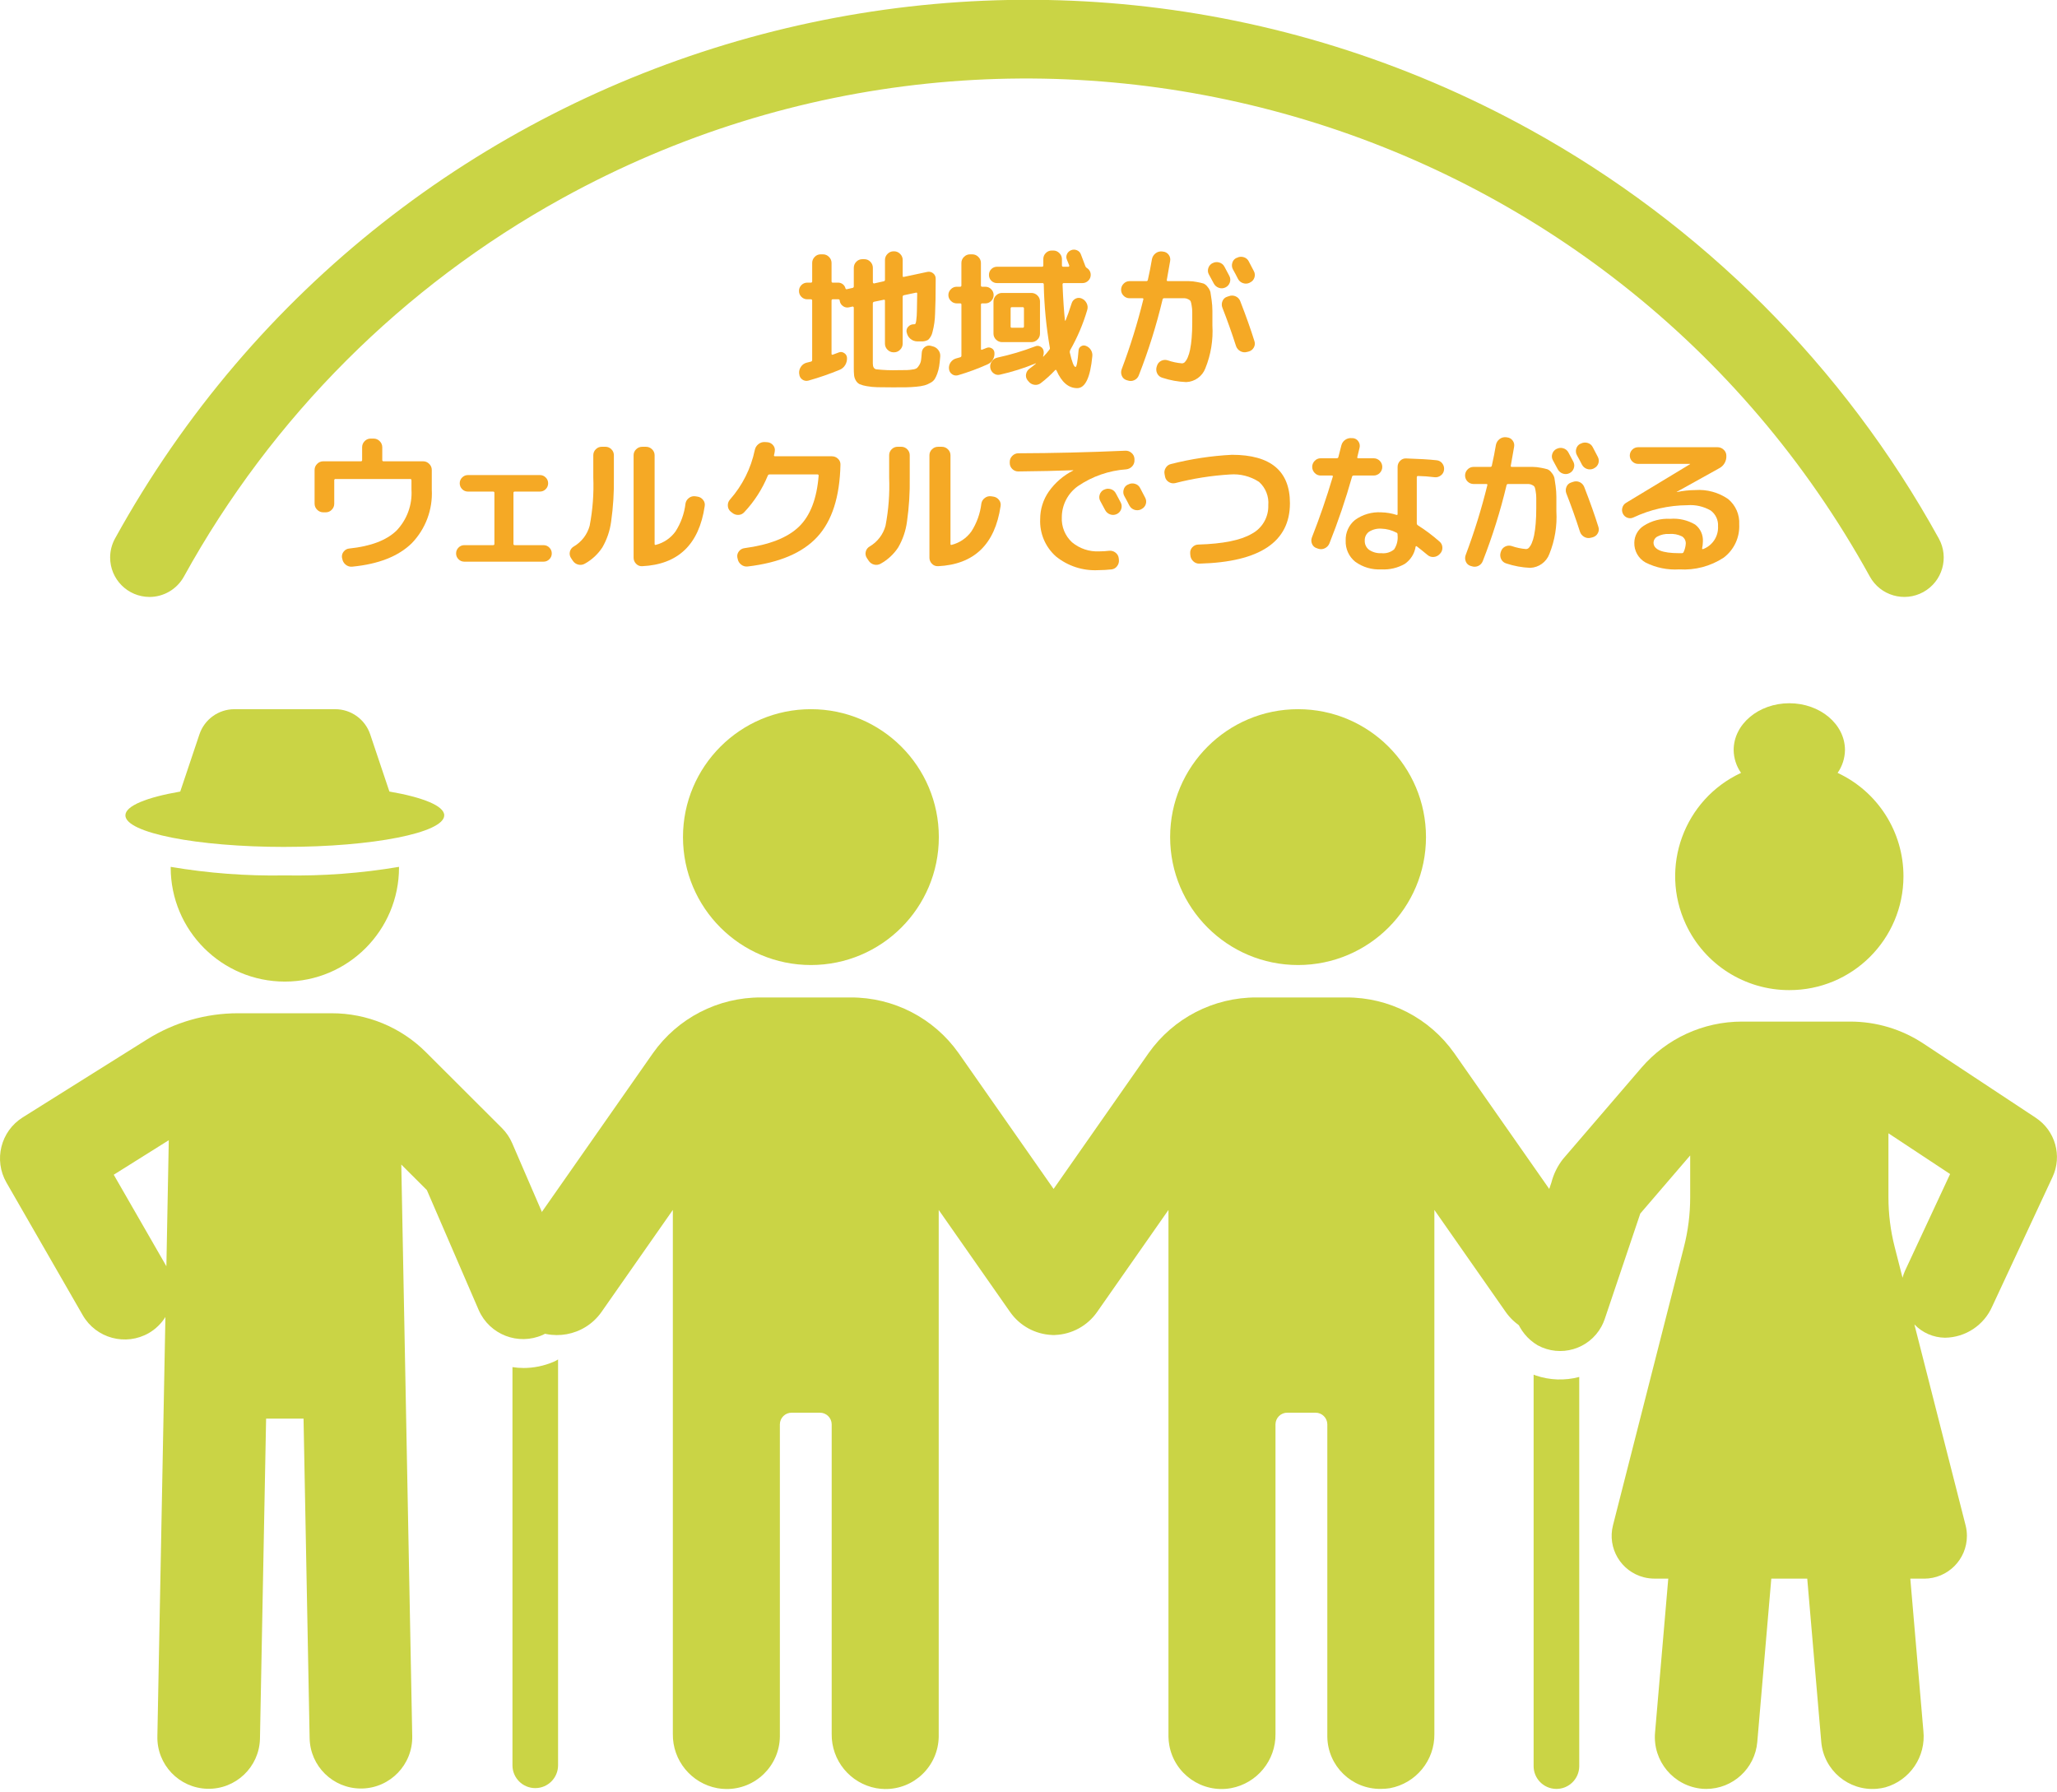 <?xml version="1.0" encoding="UTF-8"?>
<svg id="_レイヤー_1" data-name="レイヤー_1" xmlns="http://www.w3.org/2000/svg" version="1.1" viewBox="0 0 298.955 260.501">
  <!-- Generator: Adobe Illustrator 29.7.1, SVG Export Plug-In . SVG Version: 2.1.1 Build 8)  -->
  <g>
    <path d="M117.856,140.257c10.268-.001,18.591-8.326,18.59-18.594-.001-10.268-8.326-18.591-18.594-18.59-10.267.001-18.59,8.325-18.59,18.592,0,10.268,8.324,18.591,18.592,18.592" fill="#cad445"/>
    <path d="M188.654,140.257c10.268,0,18.592-8.324,18.592-18.592s-8.324-18.592-18.592-18.592c-10.268,0-18.592,8.324-18.592,18.592s8.324,18.592,18.592,18.592" fill="#cad445"/>
    <path d="M192.907,252.416v-45.41c-.012-.942-.786-1.697-1.728-1.685h-4.077c-.942-.011-1.715.743-1.728,1.685v45c.051,3.854-2.681,7.184-6.471,7.887-4.199.752-8.212-2.043-8.964-6.242-.073-.409-.113-.823-.12-1.238v-76.561l-10.4,14.874c-1.404,1.984-3.65,3.203-6.078,3.3-.027.005-.055.008-.083.007h-.267c-.028,0-.056-.002-.083-.007-2.428-.098-4.673-1.317-6.078-3.3l-10.401-14.872v76.562c-.069,4.266-3.582,7.668-7.848,7.6-.414-.007-.828-.047-1.236-.12-3.789-.702-6.521-4.031-6.471-7.884v-45.006c-.013-.942-.786-1.696-1.728-1.685h-4.077c-.942-.011-1.714.743-1.726,1.685v45.409c-.067,4.265-3.579,7.667-7.844,7.6-.416-.007-.831-.047-1.24-.12-3.789-.701-6.522-4.031-6.471-7.884v-76.159l-10.403,14.878c-2.477,3.467-7.256,4.348-10.806,1.992-3.458-2.25-4.438-6.877-2.188-10.335.046-.07.092-.139.14-.208l20.37-29.122c3.598-5.093,9.454-8.111,15.69-8.087h13.037c6.236-.023,12.091,2.995,15.69,8.087l13.807,19.743,13.808-19.743c3.599-5.092,9.454-8.11,15.69-8.087h13.037c6.236-.024,12.092,2.994,15.69,8.087l20.369,29.122c2.364,3.381,1.539,8.038-1.842,10.402-.068.047-.136.094-.205.139-3.55,2.36-8.332,1.478-10.806-1.993l-10.4-14.874v76.16c.05,3.853-2.682,7.182-6.471,7.884-.432.067-.869.101-1.307.1-4.241.056-7.725-3.337-7.781-7.578v-.003Z" fill="#cad445"/>
  </g>
  <g>
    <path d="M76.054,198.822c-.527,0-1.054-.042-1.575-.125v57.876c.001,1.83,1.486,3.313,3.316,3.312,1.829-.001,3.311-1.483,3.312-3.312v-58.989c-.198.126-.406.237-.622.331-1.4.603-2.908.913-4.432.911" fill="#cad445"/>
    <path d="M74.437,166.144c-.353-.818-.859-1.561-1.489-2.191l-11.011-10.993c-3.643-3.657-8.596-5.706-13.757-5.693h-13.58c-4.678-.002-9.261,1.315-13.224,3.8l-18.076,11.335c-3.206,2.012-4.248,6.199-2.36,9.479l11.083,19.268c1.94,3.371,6.245,4.532,9.617,2.593.978-.571,1.801-1.372,2.4-2.333l-1.167,60.933c-.102,4.117,3.153,7.537,7.27,7.639,4.117.102,7.537-3.153,7.639-7.27,0-.027.001-.054.002-.081l.891-46.445h5.441l.884,46.445c.077,4.061,3.391,7.312,7.452,7.313h.148c4.118-.079,7.392-3.482,7.313-7.6l-1.591-83.087,3.719,3.714,7.545,17.461c1.575,3.557,5.735,5.163,9.291,3.588,3.512-1.555,5.13-5.636,3.639-9.175l-8.079-18.7ZM24.181,184.035l-7.651-13.3,8-5.017-.349,18.317Z" fill="#cad445"/>
    <path d="M24.807,125.99v.083c0,9.164,7.429,16.592,16.593,16.591,9.163,0,16.59-7.428,16.591-16.591v-.083c-5.487.926-11.048,1.342-16.612,1.243-5.551.099-11.098-.317-16.572-1.243" fill="#cad445"/>
    <path d="M41.393,123.088c12.8,0,23.17-2.054,23.17-4.588,0-1.381-3.1-2.616-7.97-3.458l-2.789-8.309c-.734-2.186-2.782-3.659-5.088-3.659h-14.645c-2.306,0-4.354,1.473-5.088,3.659l-2.789,8.313c-4.875.842-7.97,2.077-7.97,3.458,0,2.534,10.374,4.588,23.169,4.588" fill="#cad445"/>
  </g>
  <g>
    <path d="M223.221,199.918c-.113-.034-.224-.076-.332-.125v56.834c-.032,1.831,1.427,3.341,3.258,3.373,1.831.032,3.341-1.427,3.373-3.258,0-.038,0-.077,0-.115v-56.5c-2.075.552-4.266.48-6.3-.207" fill="#cad445"/>
    <path d="M295.884,162.468l-16.35-10.8c-3.151-2.081-6.843-3.19-10.619-3.19h-15.746c-5.62,0-10.96,2.453-14.622,6.716l-11.4,13.272c-.786,1.006-1.355,2.163-1.672,3.4l-5.075,15.056c-1.177,3.232.113,6.845,3.072,8.6,3.316,1.808,7.469.586,9.277-2.729.191-.35.351-.716.478-1.094l5.165-15.324,7.251-8.443v6.107c0,2.417-.303,4.825-.9,7.168l-10.318,40.474c-.849,3.327,1.16,6.712,4.487,7.561.503.128,1.02.193,1.539.193h2.008l-1.921,22.373c-.365,4.147,2.701,7.805,6.848,8.17.027.002.055.005.082.007.17.011.337.017.5.017,3.871-.004,7.097-2.968,7.427-6.825l2.038-23.741h5.223l2.039,23.741c.355,4.112,3.976,7.158,8.088,6.803.412-.036.821-.105,1.222-.209,3.592-1.025,5.925-4.486,5.53-8.2l-1.9-22.13h2.009c3.434,0,6.218-2.784,6.218-6.218,0-.518-.065-1.034-.193-1.536l-7.442-29.2c1.161,1.217,2.763,1.915,4.445,1.936,2.981-.036,5.666-1.813,6.865-4.542l8.769-18.815c1.434-3.072.401-6.732-2.429-8.6M276.837,184.759c-.134.308-.245.625-.331.95l-1.148-4.5c-.597-2.342-.9-4.75-.9-7.167v-9.329l8.962,5.921-6.583,14.125Z" fill="#cad445"/>
    <path d="M260.052,143.903c9.145.016,16.572-7.384,16.588-16.529.011-6.45-3.723-12.319-9.57-15.042.682-.975,1.054-2.132,1.07-3.322,0-3.756-3.621-6.8-8.088-6.8s-8.09,3.044-8.09,6.8c.016,1.19.39,2.347,1.072,3.322-8.291,3.86-11.883,13.71-8.023,22.001,2.722,5.847,8.592,9.582,15.042,9.57" fill="#cad445"/>
  </g>
  <path d="M21.717,86.759c-3.164-.01-5.721-2.584-5.71-5.748.003-.96.247-1.904.71-2.744C57.074,5.072,149.127-21.547,222.321,18.81c25.037,13.805,45.652,34.42,59.457,59.457,1.528,2.768.523,6.25-2.245,7.778-2.768,1.528-6.25.523-7.778-2.245C234.463,16.138,149.381-8.481,81.72,28.81c-23.159,12.764-42.226,31.831-54.99,54.99-1.007,1.827-2.928,2.962-5.014,2.961" fill="#cad445"/>
  <g id="_地域が" data-name="地域が">
    <path d="M117.333,43.5c-.322.006-.633-.121-.858-.352-.231-.225-.358-.536-.352-.858-.006-.322.121-.633.352-.858.225-.231.536-.358.858-.352h.506c.095.015.185-.05.2-.146.003-.018.003-.036,0-.054v-2.66c-.003-.33.128-.648.363-.88.224-.242.54-.377.869-.374h.33c.332-.003.651.133.88.374.241.229.377.548.374.88v2.662c0,.133.059.2.176.2h.7c.528-.042,1.01.301,1.144.814.009.088.087.152.175.143.015-.002.03-.005.045-.011l.792-.176c.115-.008.203-.105.2-.22v-2.706c-.003-.33.128-.648.363-.88.224-.242.54-.377.869-.374h.308c.329-.003.645.132.869.374.235.232.366.55.363.88v2.112c.002.048.027.093.066.121.035.034.085.047.132.033l1.386-.308c.107-.016.183-.112.176-.22v-2.884c-.003-.332.133-.651.374-.88.229-.241.548-.377.88-.374h.066c.332-.003.651.133.88.374.241.229.377.548.374.88v2.332c0,.117.059.161.176.132l3.41-.726c.299-.064.612.013.847.209.238.188.372.478.363.781v.2c0,2.083-.029,3.711-.088,4.884-.018.899-.143,1.793-.374,2.662-.09.432-.309.827-.627,1.133-.311.175-.667.255-1.023.231h-.594c-.356-.01-.698-.142-.968-.374-.275-.229-.462-.548-.528-.9l-.022-.044c-.063-.293.023-.598.231-.814.202-.229.495-.358.8-.352h.044c.078.01.156-.019.209-.077.067-.169.108-.347.121-.528.054-.434.083-.871.088-1.309.015-.572.029-1.423.044-2.552,0-.117-.059-.161-.176-.132l-1.76.374c-.113.023-.189.128-.176.242v6.8c.003.332-.133.651-.374.88-.229.241-.548.377-.88.374h-.066c-.332.003-.651-.133-.88-.374-.241-.229-.377-.548-.374-.88v-6.252c0-.117-.059-.161-.176-.132l-1.386.286c-.121.014-.209.121-.2.242v8.754c0,.467.158.742.473.825,1.079.12,2.165.162,3.25.125.587,0,1.001-.004,1.243-.011.28-.012.56-.041.836-.089.22-.016.432-.088.616-.209.132-.136.247-.287.341-.451.134-.218.22-.461.253-.715.037-.267.07-.626.1-1.078.02-.316.176-.609.429-.8.245-.195.566-.264.869-.187l.242.066c.343.068.648.26.858.539.215.27.318.613.286.957-.044.557-.095,1.027-.154,1.408-.056.365-.148.723-.276,1.07-.098.279-.223.547-.374.8-.158.228-.369.413-.616.539-.264.152-.545.274-.836.363-.386.101-.78.168-1.177.2-.513.051-1.016.081-1.507.088s-1.14.011-1.947.01c-.953,0-1.709-.007-2.266-.022-.517-.011-1.032-.062-1.54-.154-.351-.054-.695-.15-1.023-.286-.226-.116-.414-.296-.539-.517-.144-.234-.234-.497-.264-.77-.034-.369-.048-.74-.044-1.111v-8.73c-.002-.048-.027-.093-.066-.121-.035-.034-.085-.047-.132-.033l-.484.11c-.308.076-.635.012-.891-.176-.265-.182-.437-.471-.471-.79v-.044c-.017-.095-.103-.163-.2-.156h-.814c-.117,0-.176.067-.176.2v7.72c0,.117.059.161.176.132.205-.073.499-.183.88-.33.264-.104.562-.067.792.1.241.15.391.41.4.693.018.367-.074.731-.264,1.045-.189.314-.474.557-.814.693-1.473.607-2.98,1.128-4.514,1.561-.303.091-.632.038-.891-.143-.266-.174-.433-.464-.451-.781l-.024-.11c-.031-.347.063-.694.264-.979.189-.289.479-.497.814-.583.308-.073.513-.125.616-.154.121-.014.209-.121.2-.242v-8.622c.015-.095-.05-.185-.146-.2-.018-.003-.036-.003-.054,0h-.504Z" fill="#f5a925"/>
    <g>
      <path d="M150.773,42.939c-.232-.235-.55-.366-.88-.363h-4.25c-.33-.003-.648.128-.88.363-.242.224-.377.54-.374.869v4.686c-.003.329.132.645.374.869.232.235.55.366.88.363h4.25c.33.003.648-.128.88-.363.242-.224.377-.54.374-.869v-4.686c.003-.329-.132-.645-.374-.869ZM148.817,47.46c0,.117-.067.176-.2.176h-1.562c-.014.002-.029.002-.043,0-.085-.012-.145-.091-.133-.176v-2.618c0-.132.059-.199.176-.2h1.562c.018-.003.036-.003.054,0,.095.015.161.104.146.2v2.618Z" fill="#f5a925"/>
      <path d="M139.043,44.094c-.32.001-.627-.13-.847-.363-.233-.22-.364-.527-.363-.847-.001-.32.13-.627.363-.847.22-.233.527-.364.847-.363h.506c.117,0,.176-.067.176-.2v-3.254c-.003-.332.133-.651.374-.88.229-.241.548-.377.88-.374h.33c.332-.003.651.133.88.374.241.229.377.548.374.88v3.256c0,.133.059.2.176.2h.462c.324-.005.636.126.858.363.227.223.354.529.352.847.002.318-.125.624-.352.847-.222.237-.534.368-.858.363h-.458c-.085-.012-.164.048-.176.133-.002.014-.002.029,0,.043v6.446c0,.103.051.139.154.11l.66-.264c.248-.104.532-.079.759.066.232.13.378.372.385.638.031.345-.046.691-.22.99-.169.302-.432.541-.748.682-1.385.623-2.811,1.152-4.268,1.582-.298.106-.628.065-.891-.11-.268-.17-.442-.454-.473-.77-.048-.335.031-.676.22-.957.186-.283.467-.491.792-.585.104-.023.206-.051.306-.086.101-.035.204-.065.308-.088.113-.023.189-.128.176-.242v-7.414c.012-.085-.048-.164-.133-.176-.014-.002-.029-.002-.043,0h-.508Z" fill="#f5a925"/>
      <path d="M149.343,55.27c-.202-.25-.282-.576-.22-.891.056-.323.238-.611.506-.8.337-.249.653-.499.946-.748-.017-.001-.033-.009-.044-.022-1.688.696-3.432,1.247-5.214,1.647-.31.076-.638.007-.891-.187-.268-.188-.448-.477-.5-.8-.06-.332.02-.674.22-.946.189-.283.481-.48.814-.55,1.867-.402,3.7-.947,5.483-1.631.251-.118.545-.102.781.044.244.128.411.365.451.638.041.26.011.526-.088.77v.022c.029.015.051.015.066,0,.309-.309.596-.64.858-.99.073-.085.098-.201.066-.308-.528-3.031-.822-6.098-.88-9.174.015-.095-.05-.185-.146-.2-.018-.003-.036-.003-.054,0h-6.576c-.317.008-.624-.115-.847-.341-.226-.223-.349-.53-.341-.847-.008-.317.115-.624.341-.847.223-.226.53-.349.847-.341h6.534c.117,0,.176-.067.176-.2v-.924c-.004-.327.127-.642.363-.869.227-.236.542-.367.869-.363h.22c.332-.003.651.133.88.374.241.229.377.548.374.88v.924c0,.117.067.176.2.176h.746c.044,0,.083-.025.1-.066.022-.041.026-.088.011-.132-.073-.191-.183-.462-.33-.814-.117-.259-.117-.555,0-.814.115-.262.328-.467.594-.572.27-.117.577-.117.847,0,.272.103.485.32.583.594.147.367.367.946.66,1.738.039.1.109.185.2.242.359.21.578.596.572,1.012.003.315-.124.618-.352.836-.225.231-.536.358-.858.352h-2.709c-.117,0-.176.067-.176.2.088,2.156.205,3.909.352,5.258.015.015.044.007.088-.022.267-.645.56-1.474.88-2.486.087-.304.299-.556.583-.693.28-.139.608-.143.891-.011.314.138.567.384.715.693.153.304.18.655.077.979-.596,2.025-1.424,3.975-2.468,5.81-.06.107-.083.231-.066.352.323,1.408.601,2.112.836,2.112.161,0,.308-.8.44-2.4.007-.251.145-.481.363-.605.214-.138.483-.159.715-.055.299.11.552.32.715.594.165.262.239.572.209.88-.293,3.109-1.027,4.664-2.2,4.664-1.259.001-2.263-.856-3.012-2.572-.057-.103-.124-.116-.2-.04-.644.687-1.343,1.319-2.09,1.892-.267.202-.605.286-.935.231-.336-.049-.639-.228-.843-.499l-.132-.154Z" fill="#f5a925"/>
    </g>
    <g>
      <path d="M175.697,39.892c-.16-.281-.192-.618-.088-.924.097-.316.32-.579.616-.726h.018c.297-.16.647-.192.968-.088.324.092.596.315.748.616.161.293.403.748.726,1.364.146.295.162.638.044.946-.109.31-.339.563-.638.7-.303.146-.653.162-.968.044-.315-.111-.575-.34-.726-.638-.071-.129-.304-.561-.7-1.294Z" fill="#f5a925"/>
      <path d="M179.767,37.472c.297-.161.645-.197.968-.1.325.085.597.305.748.605.484.924.733,1.401.748,1.43.16.29.188.634.077.946-.102.311-.329.565-.627.7l-.066.044c-.299.146-.644.166-.957.055-.32-.101-.586-.327-.737-.627-.073-.147-.191-.374-.352-.682-.161-.308-.286-.535-.374-.682-.161-.288-.197-.63-.1-.946.081-.32.301-.586.6-.726l.072-.017Z" fill="#f5a925"/>
      <path d="M164.167,43.346c-.327.004-.642-.127-.869-.363-.236-.227-.367-.542-.363-.869-.003-.33.128-.648.363-.88.224-.242.54-.377.869-.374h2.442c.115.003.212-.085.22-.2.22-.968.418-1.973.594-3.014.068-.328.251-.621.517-.825.264-.21.599-.309.935-.275l.154.022c.325.023.623.188.814.451.202.258.282.591.22.913-.191,1.115-.352,2.031-.484,2.75-.029.117.022.176.154.176h3.014c.414.005.826.049,1.232.132.319.056.635.129.946.22.241.111.446.286.594.506.189.215.326.471.4.748.044.22.103.612.176,1.177.07.514.107,1.032.11,1.551v2.112c.125,2.126-.225,4.254-1.025,6.228-.441,1.165-1.538,1.953-2.783,2-1.182-.048-2.352-.261-3.476-.632-.323-.09-.591-.315-.737-.616-.154-.307-.182-.663-.077-.99l.044-.132c.092-.311.31-.57.6-.715.296-.154.641-.181.957-.077.675.236,1.377.384,2.09.44.161-.007.312-.079.418-.2.171-.191.306-.411.4-.649.151-.362.265-.738.341-1.122.111-.56.188-1.125.231-1.694.059-.682.088-1.441.088-2.277v-1.509c-.002-.321-.031-.641-.088-.957-.028-.218-.079-.432-.154-.638-.088-.124-.21-.22-.352-.275-.159-.087-.336-.136-.517-.143h-2.98c-.108-.007-.204.069-.22.176-.894,3.75-2.048,7.433-3.454,11.022-.115.32-.357.578-.668.715-.302.139-.646.151-.957.033l-.157-.044c-.313-.092-.567-.323-.686-.627-.132-.304-.14-.647-.022-.957,1.249-3.315,2.3-6.702,3.146-10.142.029-.117-.015-.176-.132-.176h-1.868Z" fill="#f5a925"/>
      <path d="M180.249,43.764c.851,2.185,1.54,4.129,2.068,5.83.104.308.067.646-.1.924-.157.284-.423.491-.737.572l-.264.066c-.322.09-.667.046-.957-.121-.297-.165-.521-.436-.627-.759-.616-1.921-1.276-3.777-1.98-5.566-.118-.31-.11-.653.022-.957.119-.303.37-.534.682-.627l.264-.088c.314-.118.663-.106.968.033.304.134.543.383.663.693h-.002Z" fill="#f5a925"/>
    </g>
  </g>
  <g id="_ウェルクルでつながる" data-name="ウェルクルでつながる">
    <path d="M46.975,74.46c-.332.003-.651-.133-.88-.374-.241-.229-.377-.548-.374-.88v-4.906c-.003-.332.133-.651.374-.88.229-.241.548-.377.88-.374h5.456c.133,0,.2-.059.2-.176v-1.87c-.003-.33.128-.648.363-.88.224-.242.54-.377.869-.374h.44c.332-.003.651.133.88.374.241.229.377.548.374.88v1.87c0,.117.067.176.2.176h5.742c.332-.003.651.133.88.374.241.229.377.548.374.88v2.86c.157,2.893-.899,5.719-2.915,7.8-1.943,1.899-4.829,3.033-8.657,3.4-.337.034-.674-.069-.935-.286-.269-.212-.448-.519-.5-.858l-.044-.176c-.046-.316.046-.637.253-.88.2-.257.5-.417.825-.44,3.095-.323,5.372-1.184,6.831-2.585,1.535-1.596,2.33-3.763,2.189-5.973v-1.344c0-.133-.059-.2-.176-.2h-10.846c-.095-.015-.185.05-.2.146-.003.018-.003.036,0,.054v3.388c.003.33-.128.648-.363.88-.224.242-.54.377-.869.374h-.371Z" fill="#f5a925"/>
    <path d="M67.475,81.632c-.315.003-.618-.124-.836-.352-.228-.218-.355-.521-.352-.836-.006-.322.121-.633.352-.858.218-.228.521-.355.836-.352h4.18c.133,0,.2-.059.2-.176v-7.436c0-.117-.067-.176-.2-.176h-3.652c-.315.003-.618-.124-.836-.352-.231-.225-.358-.536-.352-.858-.003-.315.124-.618.352-.836.218-.228.521-.355.836-.352h10.472c.315-.003.618.124.836.352.228.218.355.521.352.836.006.322-.121.633-.352.858-.218.228-.521.355-.836.352h-3.652c-.133,0-.2.059-.2.176v7.436c0,.117.067.176.2.176h4.18c.315-.003.618.124.836.352.231.225.358.536.352.858.003.315-.124.618-.352.836-.218.228-.521.355-.836.352h-11.528Z" fill="#f5a925"/>
    <g>
      <path d="M93.317,82.292c-.328.018-.646-.111-.869-.352-.235-.232-.366-.55-.363-.88v-14.894c-.004-.328.131-.642.37-.866.232-.235.55-.366.88-.363h.55c.33-.003.648.128.88.363.242.224.377.54.374.869v12.889c0,.117.059.161.176.132,1.152-.293,2.165-.982,2.86-1.947.787-1.224,1.284-2.613,1.452-4.059.053-.328.235-.621.506-.814.255-.199.58-.286.9-.242l.308.044c.331.04.631.21.836.473.215.252.304.588.242.913-.82,5.573-3.855,8.485-9.106,8.734h.004Z" fill="#f5a925"/>
      <path d="M83.235,81.478l-.264-.4c-.173-.271-.224-.602-.143-.913.078-.312.281-.579.561-.737,1.135-.664,1.964-1.746,2.31-3.014.443-2.312.62-4.666.528-7.018v-3.23c-.004-.327.127-.642.363-.869.227-.236.542-.367.869-.363h.528c.327-.004.642.127.869.363.236.227.367.542.363.869v3.234c.036,2.145-.098,4.289-.4,6.413-.175,1.322-.608,2.597-1.276,3.751-.642.976-1.51,1.784-2.53,2.354-.291.174-.639.225-.968.143-.336-.081-.626-.291-.81-.583Z" fill="#f5a925"/>
    </g>
    <path d="M106.381,74.5l-.2-.154c-.248-.213-.393-.521-.4-.847-.021-.326.09-.647.308-.891,1.807-2.044,3.05-4.523,3.608-7.194.065-.338.248-.642.517-.858.262-.217.596-.327.935-.308l.374.022c.328.024.631.184.836.44.213.24.303.565.242.88-.022.186-.059.37-.11.55-.029.117.022.176.154.176h8.25c.337-.005.661.126.9.363.241.223.37.541.352.869-.103,4.667-1.225,8.161-3.366,10.483-2.141,2.322-5.508,3.755-10.1,4.3-.342.047-.688-.049-.957-.264-.278-.207-.464-.515-.517-.858l-.044-.176c-.06-.315.02-.64.22-.891.193-.264.489-.436.814-.473,3.623-.484,6.259-1.522,7.909-3.113,1.65-1.591,2.607-4.066,2.871-7.425.012-.085-.048-.164-.133-.176-.014-.002-.029-.002-.043,0h-6.952c-.118-.009-.227.064-.264.176-.803,1.96-1.959,3.757-3.41,5.3-.22.257-.541.406-.88.407-.337.01-.665-.111-.914-.338Z" fill="#f5a925"/>
    <g>
      <path d="M136.312,82.288c-.328.018-.646-.111-.869-.352-.235-.232-.366-.55-.363-.88v-14.89c-.003-.328.133-.643.374-.866.232-.235.55-.366.88-.363h.55c.33-.003.648.128.88.363.242.224.377.54.374.869v12.889c0,.117.059.161.176.132,1.152-.293,2.165-.982,2.86-1.947.787-1.224,1.284-2.613,1.452-4.059.053-.328.236-.622.508-.814.255-.199.58-.286.9-.242l.308.044c.331.04.631.21.836.473.215.252.304.588.242.913-.821,5.573-3.857,8.485-9.108,8.734v-.004Z" fill="#f5a925"/>
      <path d="M126.234,81.478l-.264-.4c-.173-.271-.224-.602-.143-.913.078-.312.281-.579.561-.737,1.135-.664,1.964-1.746,2.31-3.014.443-2.312.62-4.666.528-7.018v-3.23c-.004-.327.127-.642.363-.869.227-.236.542-.367.869-.363h.528c.327-.004.642.127.869.363.236.227.367.542.363.869v3.234c.036,2.145-.098,4.289-.4,6.413-.175,1.322-.608,2.597-1.276,3.751-.642.976-1.51,1.784-2.53,2.354-.291.174-.639.225-.968.143-.336-.081-.626-.291-.81-.583Z" fill="#f5a925"/>
    </g>
    <g>
      <path d="M160.456,71.178c.297-.16.647-.192.968-.088.324.092.596.315.748.616.161.293.403.748.726,1.364.146.295.162.638.044.946-.109.31-.339.563-.638.7-.303.146-.653.162-.968.044-.315-.111-.575-.34-.726-.638-.073-.133-.307-.567-.7-1.3-.16-.281-.192-.618-.088-.924.097-.316.32-.579.616-.726l.018.006Z" fill="#f5a925"/>
      <path d="M165.692,70.914c.484.924.733,1.401.748,1.43.311.585.089,1.312-.496,1.623-.018.009-.036.018-.054.027l-.066.044c-.625.291-1.368.041-1.69-.568-.073-.147-.191-.374-.352-.682-.161-.308-.286-.535-.374-.682-.161-.288-.197-.63-.1-.946.081-.32.301-.586.6-.726l.066-.022c.297-.161.645-.197.968-.1.326.084.6.305.752.606l-.002-.004Z" fill="#f5a925"/>
      <path d="M147.984,68.52c-.327.004-.642-.127-.869-.363-.236-.227-.367-.542-.363-.869v-.154c-.003-.332.133-.651.374-.88.229-.241.548-.377.88-.374,5.016-.015,10.201-.139,15.554-.374.332-.016.657.103.9.33.254.214.406.526.418.858v.154c.021.335-.094.664-.319.913-.223.254-.533.415-.869.451-2.518.175-4.944,1.018-7.029,2.442-1.462,1.038-2.334,2.717-2.343,4.51-.073,1.378.471,2.716,1.485,3.652,1.104.92,2.514,1.391,3.949,1.32.485,0,.97-.029,1.452-.088.327-.032.654.062.913.264.264.193.436.489.473.814l.022.2c.046.331-.041.667-.242.935-.187.275-.484.455-.814.495-.65.07-1.304.107-1.958.11-2.223.116-4.41-.596-6.138-2-1.54-1.368-2.38-3.358-2.286-5.416-.003-1.427.43-2.82,1.243-3.993.914-1.299,2.134-2.354,3.553-3.069.015,0,.022-.015.022-.044h-.022c-2.273.088-4.935.147-7.986.176Z" fill="#f5a925"/>
    </g>
    <path d="M169.324,69.29l-.066-.352c-.076-.325-.016-.666.165-.946.166-.281.441-.48.759-.55,2.904-.74,5.873-1.19,8.866-1.342,5.617,0,8.426,2.347,8.426,7.04,0,5.617-4.378,8.543-13.134,8.778-.339.02-.67-.104-.913-.341-.252-.231-.405-.55-.429-.891l-.022-.286c-.02-.322.095-.637.319-.869.218-.238.524-.377.847-.385,3.579-.103,6.171-.623,7.777-1.562,1.532-.811,2.467-2.425,2.409-4.158.109-1.277-.388-2.532-1.342-3.388-1.257-.82-2.75-1.2-4.246-1.078-2.681.164-5.341.584-7.942,1.254-.316.074-.649.019-.924-.154-.286-.165-.486-.446-.55-.77Z" fill="#f5a925"/>
    <g>
      <path d="M206.042,76.332c-.086-.07-.135-.175-.132-.286v-6.666c0-.133.059-.2.176-.2.795.017,1.588.076,2.376.176.328.046.661-.041.924-.242.27-.19.446-.486.484-.814.048-.337-.043-.678-.253-.946-.2-.272-.51-.441-.847-.462-1.071-.117-2.543-.205-4.417-.264-.328-.018-.646.111-.869.352-.235.232-.366.55-.363.88v6.845c0,.117-.051.161-.154.132-.711-.231-1.452-.357-2.2-.374-1.37-.088-2.728.305-3.839,1.111-.898.732-1.399,1.843-1.353,3-.05,1.179.459,2.313,1.375,3.058,1.103.807,2.453,1.203,3.817,1.122,1.187.068,2.368-.21,3.4-.8.845-.582,1.414-1.486,1.573-2.5.029-.088.088-.103.176-.044.06.044.28.216.66.517.38.301.68.546.9.737.248.214.573.318.9.286.329-.026.635-.175.858-.418l.064-.066c.231-.241.351-.567.33-.9-.006-.334-.159-.648-.418-.858-.991-.875-2.05-1.67-3.168-2.376ZM202.615,79.85c-.516.427-1.183.626-1.848.55-.631.038-1.257-.132-1.782-.484-.421-.314-.66-.817-.638-1.342-.022-.498.202-.975.6-1.276.539-.346,1.176-.508,1.815-.462.76.022,1.505.217,2.178.572.112.037.185.146.176.264v.088c.082.734-.095,1.473-.501,2.09Z" fill="#f5a925"/>
      <path d="M191.37,79.674c-.309-.091-.56-.317-.682-.616-.132-.3-.14-.64-.022-.946,1.115-2.831,2.127-5.771,3.036-8.822.029-.117-.015-.176-.132-.176h-1.63c-.329.003-.645-.132-.869-.374-.484-.487-.484-1.273,0-1.76.224-.242.54-.377.869-.374h2.332c.114.013.219-.063.242-.176.059-.191.132-.477.22-.858.088-.381.161-.667.22-.858.084-.329.288-.615.572-.8.282-.195.628-.278.968-.231h.154c.321.034.608.212.781.484.18.263.24.59.165.9-.147.616-.257,1.071-.33,1.364-.029.117.022.176.154.176h2.222c.693,0,1.254.561,1.254,1.254s-.561,1.254-1.254,1.254h-2.906c-.121-.009-.228.079-.242.2-.925,3.274-2.019,6.497-3.278,9.658-.125.315-.365.571-.671.715-.305.153-.659.173-.979.055l-.194-.069Z" fill="#f5a925"/>
    </g>
    <g>
      <path d="M225.688,66.892c-.16-.281-.192-.618-.088-.924.097-.316.32-.579.616-.726h.018c.297-.16.647-.192.968-.088.324.092.596.315.748.616.161.293.403.748.726,1.364.146.295.162.638.044.946-.109.31-.339.563-.638.7-.303.146-.653.162-.968.044-.315-.111-.575-.34-.726-.638-.071-.129-.304-.561-.7-1.294Z" fill="#f5a925"/>
      <path d="M229.758,64.472c.297-.161.645-.197.968-.1.325.085.597.305.748.605.484.924.733,1.401.748,1.43.311.585.089,1.312-.496,1.623-.018.009-.036.018-.054.027l-.066.044c-.627.293-1.373.041-1.694-.572-.073-.147-.191-.374-.352-.682-.161-.308-.286-.535-.374-.682-.161-.288-.197-.63-.1-.946.082-.321.304-.587.605-.726l.067-.021Z" fill="#f5a925"/>
      <path d="M214.158,70.346c-.679-.004-1.228-.553-1.232-1.232-.003-.33.128-.648.363-.88.224-.242.54-.377.869-.374h2.442c.115.003.212-.085.22-.2.22-.968.418-1.973.594-3.014.068-.328.251-.621.517-.825.264-.21.599-.309.935-.275l.154.022c.325.023.623.188.814.451.202.258.282.591.22.913-.191,1.115-.352,2.031-.484,2.75-.029.117.022.176.154.176h3.014c.414.005.826.049,1.232.132.319.056.635.129.946.22.241.111.446.286.594.506.189.215.326.471.4.748.044.22.103.612.176,1.177.07.514.107,1.032.11,1.551v2.112c.126,2.126-.224,4.252-1.023,6.226-.441,1.165-1.538,1.953-2.783,2-1.183-.05-2.353-.265-3.476-.638-.323-.09-.591-.315-.737-.616-.154-.307-.182-.663-.077-.99l.044-.132c.094-.312.313-.571.605-.715.296-.154.641-.181.957-.077.675.236,1.377.384,2.09.44.161-.007.312-.079.418-.2.171-.191.306-.411.4-.649.151-.362.265-.738.341-1.122.111-.56.188-1.125.231-1.694.059-.682.088-1.441.088-2.277v-1.501c-.002-.321-.031-.641-.088-.957-.028-.218-.079-.432-.154-.638-.088-.124-.21-.22-.352-.275-.159-.087-.336-.136-.517-.143h-2.987c-.108-.007-.204.069-.22.176-.894,3.75-2.048,7.433-3.454,11.022-.244.655-.972.989-1.628.748l-.154-.044c-.312-.093-.563-.324-.682-.627-.132-.304-.14-.647-.022-.957,1.249-3.315,2.3-6.702,3.146-10.142.029-.117-.015-.176-.132-.176h-1.872Z" fill="#f5a925"/>
      <path d="M230.24,70.764c.851,2.185,1.54,4.129,2.068,5.83.104.308.067.646-.1.924-.157.284-.423.491-.737.572l-.264.066c-.322.09-.667.046-.957-.121-.297-.165-.521-.436-.627-.759-.616-1.921-1.276-3.777-1.98-5.566-.118-.31-.11-.653.022-.957.118-.303.37-.534.682-.627l.264-.088c.65-.242,1.374.081,1.628.726h0Z" fill="#f5a925"/>
    </g>
    <path d="M244.694,80.224c.177-.381.281-.791.308-1.21.019-.417-.181-.813-.528-1.045-.585-.293-1.24-.419-1.892-.363-.584-.035-1.166.091-1.683.363-.342.169-.565.51-.583.891,0,1.027,1.247,1.54,3.74,1.54h.4c.108-.005.203-.074.24-.176h-.002ZM237.394,75.208c-.272.131-.585.147-.869.044-.282-.099-.515-.304-.649-.572-.146-.274-.178-.594-.088-.891.079-.303.277-.561.55-.715l9.284-5.61.022-.022-.022-.022h-7.548c-.318.002-.624-.125-.847-.352-.474-.463-.482-1.223-.019-1.697.006-.006.013-.013.019-.019.223-.227.529-.354.847-.352h11.55c.333-.002.654.129.891.363.247.221.388.537.385.869.047.777-.379,1.506-1.078,1.848l-6.138,3.41v.022h.044c.876-.181,1.768-.277,2.662-.286,1.689-.118,3.368.34,4.763,1.3,1.098.905,1.698,2.28,1.617,3.7.093,1.886-.756,3.695-2.266,4.829-1.909,1.248-4.17,1.845-6.446,1.7-1.695.109-3.389-.236-4.906-1-1.04-.586-1.668-1.702-1.628-2.895.017-1,.538-1.923,1.386-2.453,1.139-.727,2.479-1.077,3.828-1,1.267-.103,2.535.189,3.63.836.761.583,1.181,1.507,1.122,2.464-.007.333-.044.664-.11.99-.018.037-.003.081.033.1.029.021.067.026.1.011,1.374-.512,2.256-1.858,2.178-3.322.056-.894-.346-1.756-1.067-2.288-1.03-.594-2.215-.862-3.4-.77-2.709.018-5.381.626-7.832,1.78h.002Z" fill="#f5a925"/>
  </g>
</svg>